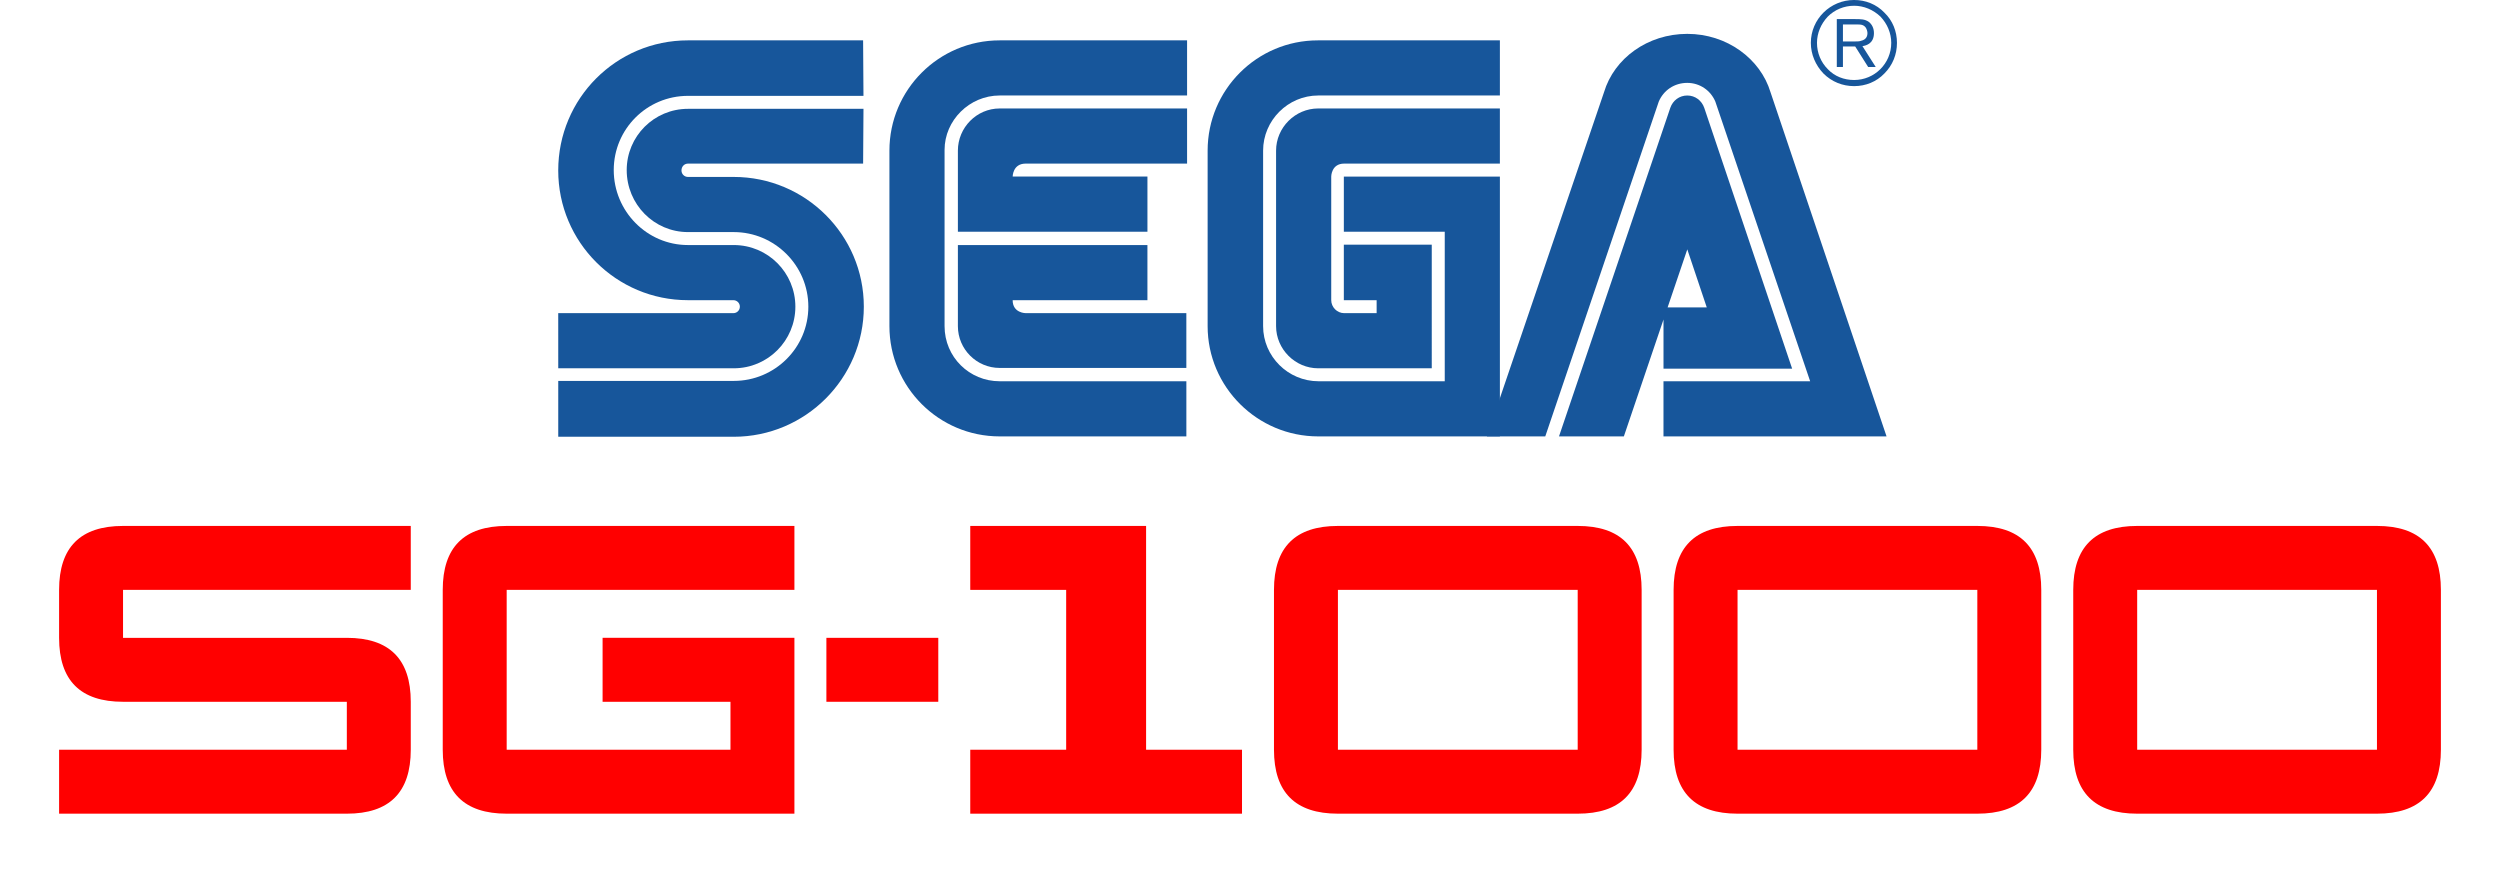 <?xml version="1.0" encoding="utf-8"?>
<!-- Generator: Adobe Illustrator 16.0.0, SVG Export Plug-In . SVG Version: 6.00 Build 0)  -->
<!DOCTYPE svg PUBLIC "-//W3C//DTD SVG 1.1//EN" "http://www.w3.org/Graphics/SVG/1.1/DTD/svg11.dtd">
<svg version="1.1"
	 id="Ebene_1" xmlns:cc="http://creativecommons.org/ns#" xmlns:dc="http://purl.org/dc/elements/1.1/" xmlns:rdf="http://www.w3.org/1999/02/22-rdf-syntax-ns#"
	 xmlns="http://www.w3.org/2000/svg" xmlns:xlink="http://www.w3.org/1999/xlink" x="0px" y="0px" width="566.93px"
	 height="202.382px" viewBox="0 0 566.93 202.382" enable-background="new 0 0 566.93 202.382" xml:space="preserve">
<g>
	<path fill="#17569B" d="M126.595,99.044h39.796c16.265,0,29.501-13.238,29.501-29.5c0-16.261-13.236-29.42-29.501-29.42h-10.376
		c-0.817,0-1.475-0.652-1.475-1.471c0-0.898,0.654-1.551,1.475-1.551h39.716l0.082-12.423h-39.798
		c-7.684,0-13.895,6.212-13.895,13.894c0,7.764,6.209,14.056,13.895,14.056h10.376c9.315,0,16.918,7.602,16.918,16.917
		c0,9.317-7.603,16.834-16.918,16.834h-39.796V99.044L126.595,99.044z"/>
	<path fill="#17569B" d="M126.595,83.518h39.796c7.765,0,13.977-6.292,13.977-13.974s-6.211-13.974-13.977-13.974h-10.376
		c-9.315,0-16.835-7.682-16.835-16.998c0-9.317,7.521-16.834,16.835-16.834h39.796l-0.082-12.585h-39.718
		c-16.262,0-29.419,13.156-29.419,29.5c0,16.262,13.156,29.42,29.419,29.42h10.297c0.815,0,1.472,0.654,1.472,1.471
		s-0.655,1.471-1.472,1.471h-39.717L126.595,83.518L126.595,83.518z"/>
	<path fill="#17569B" d="M226.701,86.459c-6.862,0-12.5-5.475-12.5-12.503V33.994c0-6.7,5.639-12.339,12.5-12.339h42.495V9.153
		h-42.495c-13.809,0-25.005,11.196-25.005,25.007v39.796c0,13.812,11.194,25.008,25.005,25.008h42.333V86.461L226.701,86.459
		L226.701,86.459z"/>
	<path fill="#17569B" d="M217.222,34.158c0-5.23,4.249-9.562,9.479-9.562h42.495V37.1h-36.609c-2.943,0-2.943,2.94-2.943,2.94
		h30.562v12.504h-42.983V34.158L217.222,34.158z"/>
	<path fill="#17569B" d="M226.701,83.438c-5.229,0-9.479-4.25-9.479-9.48v-18.39h42.982V68.07h-30.562
		c0,2.942,2.94,2.942,2.94,2.942h36.447v12.423L226.701,83.438L226.701,83.438z"/>
	<path fill="#17569B" d="M299.024,86.459c-6.946,0-12.586-5.64-12.586-12.503V34.16c0-6.866,5.642-12.505,12.506-12.505h41.188
		V9.153h-41.271c-13.812,0-25.005,11.196-25.005,25.007v39.796c0,13.812,11.273,25.008,25.088,25.008h41.188v-58.92h-35.388v12.502
		h22.884V86.46L299.024,86.459L299.024,86.459z"/>
	<path fill="#17569B" d="M289.378,73.956c0,5.23,4.334,9.563,9.563,9.563h25.741V55.488h-19.938v12.585h7.438v2.942h-7.354
		c-1.637,0-2.942-1.387-2.942-2.942V40.042c0,0,0-2.943,2.942-2.943h35.302V24.595h-41.188c-5.229,0-9.563,4.332-9.563,9.563
		L289.378,73.956L289.378,73.956z"/>
	<path fill="#17569B" d="M378.783,24.436c0.57-1.634,2.043-2.778,3.843-2.778c1.797,0,3.271,1.146,3.844,2.778l19.938,59.166
		h-29.171V69.708h9.809l-4.414-13.159l-14.386,42.414h-14.709L378.783,24.436L378.783,24.436z"/>
	<path fill="#17569B" d="M410.492,86.459h-33.261v12.503h50.585L401.504,20.92c-2.291-7.6-9.892-13.239-18.882-13.239
		c-8.985,0-16.586,5.558-18.877,13.239l-26.562,78.042h13.241l25.737-75.917c1.063-2.534,3.515-4.25,6.455-4.25
		c2.862,0,5.316,1.716,6.377,4.25L410.492,86.459L410.492,86.459z"/>
	<path fill="#17569B" d="M420.461,19.531c2.612,0,5.065-0.982,6.862-2.862c1.879-1.878,2.855-4.33,2.855-6.945
		c0-2.616-0.979-5.065-2.855-6.866c-1.797-1.878-4.25-2.86-6.862-2.86c-5.395,0-9.811,4.332-9.811,9.726
		c0,2.615,1.063,5.065,2.856,6.945C415.393,18.551,417.844,19.531,420.461,19.531z M412.041,9.725c0-2.207,0.903-4.332,2.455-5.967
		c1.55-1.552,3.677-2.452,5.966-2.452c2.207,0,4.332,0.898,5.969,2.452c1.553,1.635,2.451,3.759,2.451,5.967
		c0,4.656-3.761,8.417-8.416,8.417c-2.289,0-4.418-0.818-5.968-2.452C412.944,14.136,412.041,12.013,412.041,9.725z"/>
	<path fill="#17569B" d="M417.926,10.541v4.656h-1.392V4.329h4.011c1.467,0,2.362,0,3.268,0.653
		c0.734,0.572,1.145,1.472,1.145,2.535c0,2.533-2.043,2.86-2.612,2.943l3.021,4.738h-1.717l-2.941-4.656L417.926,10.541
		L417.926,10.541z M417.926,9.397h2.858c0.49,0,0.896,0,1.31-0.164c1.062-0.245,1.391-0.98,1.391-1.716
		c0-0.247-0.082-1.063-0.654-1.554c-0.569-0.489-1.307-0.409-2.125-0.409h-2.778L417.926,9.397L417.926,9.397z"/>
	<g>
		<path fill="#FF0000" d="M13.401,144.643v-10.875c0-9.667,4.833-14.5,14.5-14.5h65.25v14.5h-65.25v10.875h50.75
			c9.667,0,14.5,4.833,14.5,14.501v10.875c0,9.667-4.833,14.5-14.5,14.5h-65.25v-14.5h65.25v-10.875h-50.75
			C18.234,159.144,13.401,154.311,13.401,144.643z"/>
		<path fill="#FF0000" d="M100.401,170.019v-36.251c0-9.667,4.833-14.5,14.5-14.5h65.25v14.5h-65.25v36.251h50.75v-10.875h-29
			v-14.501h43.5v39.876h-65.25C105.234,184.519,100.401,179.686,100.401,170.019z"/>
		<path fill="#FF0000" d="M187.402,159.144v-14.501h25.375v14.501H187.402z"/>
		<path fill="#FF0000" d="M220.027,184.519v-14.5h21.75v-36.251h-21.75v-14.5h39.875v50.751h21.751v14.5H220.027z"/>
		<path fill="#FF0000" d="M372.277,170.019c0,9.667-4.834,14.5-14.5,14.5h-54.375c-9.669,0-14.5-4.833-14.5-14.5v-36.251
			c0-9.667,4.831-14.5,14.5-14.5h54.375c9.666,0,14.5,4.833,14.5,14.5V170.019z M357.777,170.019v-36.251h-54.375v36.251H357.777z"
			/>
		<path fill="#FF0000" d="M462.902,170.019c0,9.667-4.834,14.5-14.5,14.5h-54.375c-9.667,0-14.5-4.833-14.5-14.5v-36.251
			c0-9.667,4.833-14.5,14.5-14.5h54.375c9.666,0,14.5,4.833,14.5,14.5V170.019z M448.402,170.019v-36.251h-54.375v36.251H448.402z"
			/>
		<path fill="#FF0000" d="M553.527,170.019c0,9.667-4.833,14.5-14.5,14.5h-54.375c-9.667,0-14.5-4.833-14.5-14.5v-36.251
			c0-9.667,4.833-14.5,14.5-14.5h54.375c9.667,0,14.5,4.833,14.5,14.5V170.019z M539.027,170.019v-36.251h-54.375v36.251H539.027z"
			/>
	</g>
</g>
</svg>
